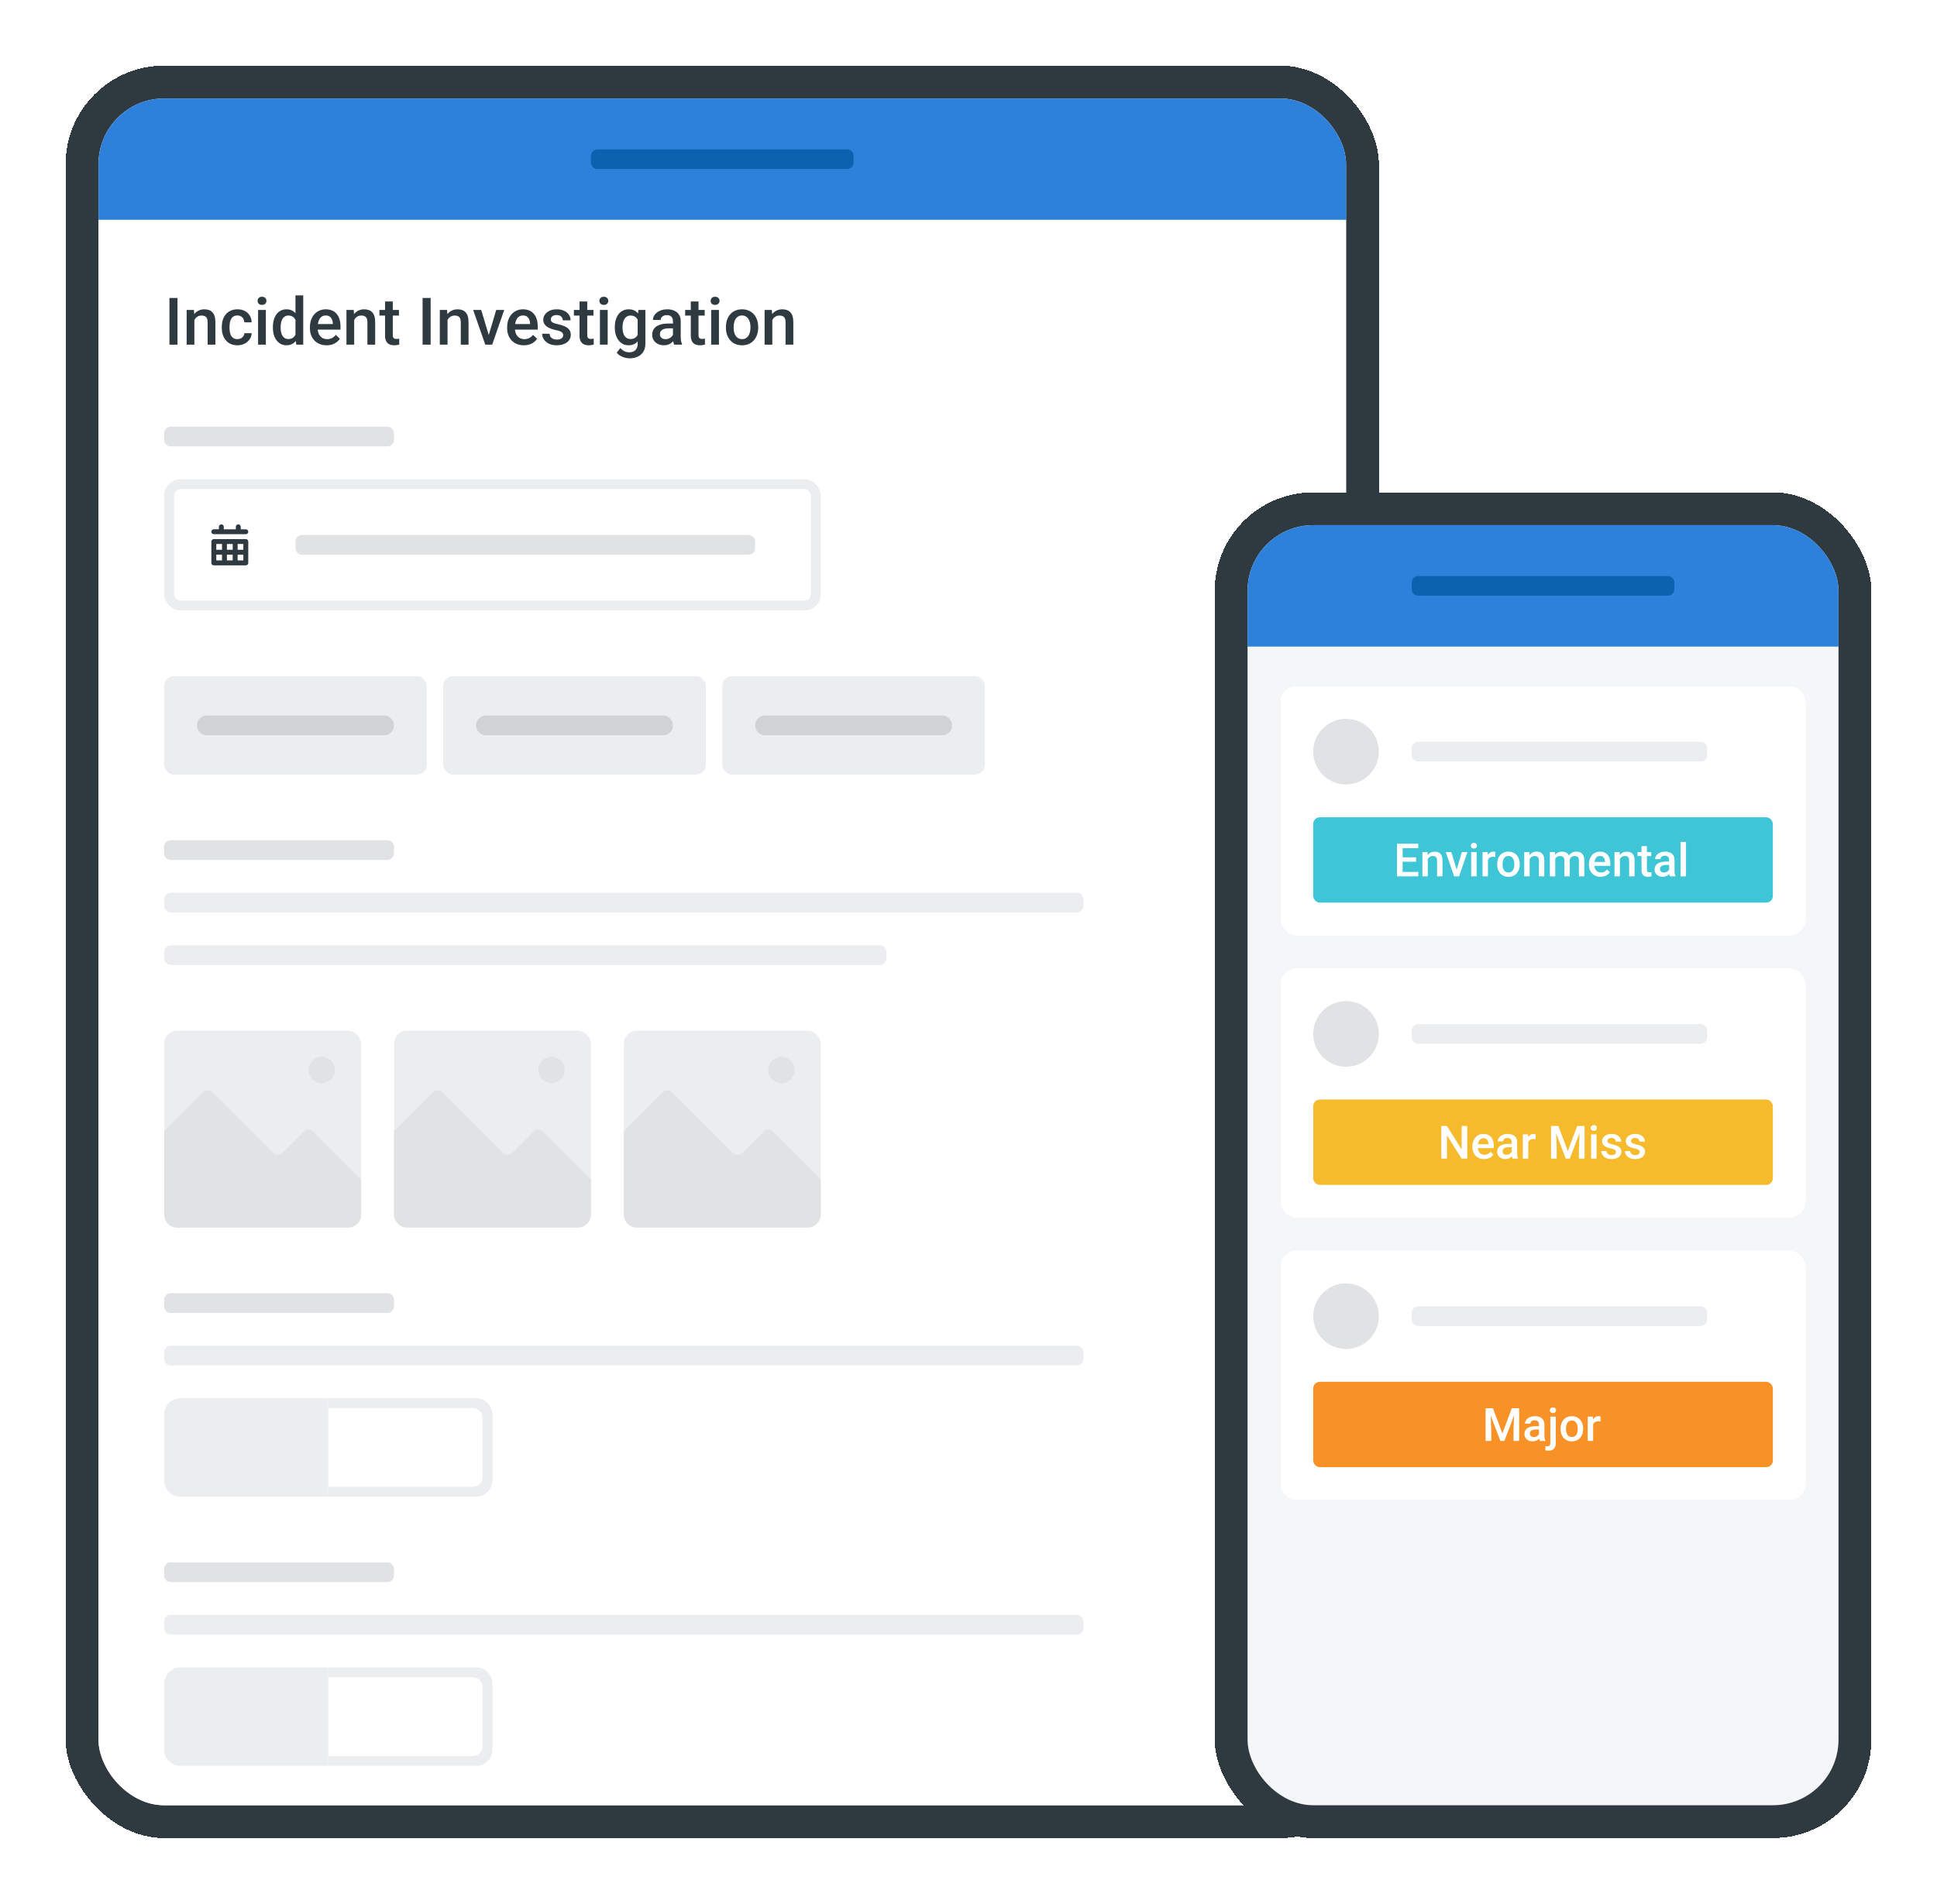 <svg width="590" height="580" viewBox="0 0 590 580" fill="none" xmlns="http://www.w3.org/2000/svg">
<g filter="url(#filter0_d_101_3978)">
<rect x="20" y="15" width="400" height="540" rx="30" fill="#2E3940" shape-rendering="crispEdges"/>
<g clip-path="url(#clip0_101_3978)">
<rect x="30" y="25" width="380" height="520" rx="20" fill="white"/>
<rect width="380" height="37" transform="translate(30 25)" fill="#2E81DA"/>
<path d="M180 42.5C180 41.395 180.895 40.5 182 40.5H258C259.105 40.5 260 41.395 260 42.5V44.5C260 45.605 259.105 46.5 258 46.5H182C180.895 46.5 180 45.605 180 44.5V42.5Z" fill="#0B62AF"/>
<rect width="380" height="4416.2" transform="translate(30 62)" fill="white"/>
<path d="M54.062 85.781V100H51.611V85.781H54.062ZM59.209 91.689V100H56.855V89.434H59.072L59.209 91.689ZM58.789 94.326L58.027 94.316C58.034 93.568 58.138 92.881 58.34 92.256C58.548 91.631 58.835 91.094 59.199 90.644C59.57 90.195 60.013 89.85 60.527 89.609C61.042 89.362 61.615 89.238 62.246 89.238C62.754 89.238 63.213 89.31 63.623 89.453C64.04 89.59 64.394 89.814 64.688 90.127C64.987 90.439 65.215 90.846 65.371 91.348C65.527 91.842 65.606 92.451 65.606 93.174V100H63.242V93.164C63.242 92.656 63.167 92.256 63.018 91.963C62.874 91.663 62.663 91.452 62.383 91.328C62.109 91.198 61.768 91.133 61.357 91.133C60.954 91.133 60.592 91.217 60.273 91.387C59.954 91.556 59.684 91.787 59.463 92.08C59.248 92.373 59.082 92.712 58.965 93.096C58.848 93.48 58.789 93.89 58.789 94.326ZM72.324 98.32C72.708 98.32 73.053 98.245 73.359 98.096C73.672 97.939 73.922 97.725 74.111 97.451C74.307 97.178 74.414 96.862 74.434 96.504H76.65C76.637 97.188 76.436 97.809 76.045 98.369C75.654 98.929 75.137 99.375 74.492 99.707C73.848 100.033 73.135 100.195 72.353 100.195C71.546 100.195 70.843 100.059 70.244 99.785C69.645 99.505 69.147 99.121 68.75 98.633C68.353 98.144 68.053 97.581 67.852 96.943C67.656 96.305 67.559 95.622 67.559 94.893V94.551C67.559 93.822 67.656 93.138 67.852 92.5C68.053 91.856 68.353 91.289 68.75 90.801C69.147 90.312 69.645 89.932 70.244 89.658C70.843 89.378 71.543 89.238 72.344 89.238C73.19 89.238 73.932 89.408 74.57 89.746C75.208 90.078 75.71 90.544 76.074 91.143C76.445 91.735 76.637 92.425 76.65 93.213H74.434C74.414 92.822 74.316 92.471 74.141 92.158C73.971 91.839 73.731 91.585 73.418 91.397C73.112 91.208 72.744 91.113 72.314 91.113C71.839 91.113 71.445 91.211 71.133 91.406C70.82 91.595 70.576 91.856 70.4 92.188C70.225 92.513 70.098 92.881 70.019 93.291C69.948 93.695 69.912 94.115 69.912 94.551V94.893C69.912 95.329 69.948 95.752 70.019 96.162C70.091 96.572 70.215 96.94 70.391 97.266C70.573 97.585 70.82 97.842 71.133 98.037C71.445 98.226 71.842 98.32 72.324 98.32ZM80.977 89.434V100H78.613V89.434H80.977ZM78.457 86.66C78.457 86.302 78.574 86.006 78.809 85.772C79.049 85.531 79.382 85.41 79.805 85.41C80.221 85.41 80.55 85.531 80.791 85.772C81.032 86.006 81.152 86.302 81.152 86.66C81.152 87.012 81.032 87.305 80.791 87.539C80.55 87.773 80.221 87.891 79.805 87.891C79.382 87.891 79.049 87.773 78.809 87.539C78.574 87.305 78.457 87.012 78.457 86.66ZM90 97.812V85H92.363V100H90.225L90 97.812ZM83.125 94.834V94.629C83.125 93.828 83.219 93.099 83.408 92.441C83.597 91.777 83.87 91.208 84.228 90.732C84.587 90.251 85.023 89.883 85.537 89.629C86.051 89.368 86.631 89.238 87.275 89.238C87.913 89.238 88.473 89.362 88.955 89.609C89.437 89.857 89.847 90.212 90.186 90.674C90.524 91.13 90.794 91.676 90.996 92.314C91.198 92.946 91.341 93.649 91.426 94.424V95.078C91.341 95.833 91.198 96.523 90.996 97.148C90.794 97.773 90.524 98.314 90.186 98.769C89.847 99.225 89.434 99.577 88.945 99.824C88.463 100.072 87.9 100.195 87.256 100.195C86.618 100.195 86.042 100.062 85.527 99.795C85.019 99.528 84.587 99.154 84.228 98.672C83.87 98.19 83.597 97.624 83.408 96.973C83.219 96.315 83.125 95.602 83.125 94.834ZM85.478 94.629V94.834C85.478 95.316 85.521 95.765 85.606 96.182C85.697 96.598 85.837 96.966 86.025 97.285C86.214 97.598 86.458 97.845 86.758 98.027C87.064 98.203 87.428 98.291 87.852 98.291C88.385 98.291 88.825 98.174 89.17 97.939C89.515 97.705 89.785 97.389 89.981 96.992C90.182 96.588 90.319 96.139 90.391 95.644V93.877C90.352 93.493 90.27 93.135 90.147 92.803C90.029 92.471 89.87 92.181 89.668 91.934C89.466 91.68 89.216 91.484 88.916 91.348C88.623 91.204 88.275 91.133 87.871 91.133C87.441 91.133 87.077 91.224 86.777 91.406C86.478 91.588 86.231 91.839 86.035 92.158C85.846 92.477 85.706 92.848 85.615 93.272C85.524 93.695 85.478 94.147 85.478 94.629ZM99.482 100.195C98.701 100.195 97.995 100.068 97.363 99.814C96.738 99.554 96.204 99.193 95.762 98.731C95.326 98.268 94.99 97.725 94.756 97.1C94.522 96.475 94.404 95.801 94.404 95.078V94.688C94.404 93.861 94.525 93.112 94.766 92.441C95.007 91.771 95.342 91.198 95.772 90.723C96.201 90.241 96.709 89.873 97.295 89.619C97.881 89.365 98.516 89.238 99.199 89.238C99.954 89.238 100.615 89.365 101.182 89.619C101.748 89.873 102.217 90.231 102.588 90.693C102.965 91.149 103.245 91.693 103.428 92.324C103.617 92.956 103.711 93.652 103.711 94.414V95.42H95.547V93.731H101.387V93.545C101.374 93.122 101.289 92.725 101.133 92.353C100.983 91.982 100.752 91.683 100.439 91.455C100.127 91.227 99.71 91.113 99.189 91.113C98.799 91.113 98.451 91.198 98.144 91.367C97.845 91.53 97.594 91.768 97.393 92.08C97.191 92.393 97.034 92.77 96.924 93.213C96.82 93.649 96.768 94.141 96.768 94.688V95.078C96.768 95.54 96.829 95.97 96.953 96.367C97.083 96.758 97.272 97.1 97.519 97.393C97.767 97.686 98.066 97.917 98.418 98.086C98.769 98.249 99.17 98.33 99.619 98.33C100.186 98.33 100.69 98.216 101.133 97.988C101.576 97.76 101.96 97.438 102.285 97.022L103.525 98.223C103.298 98.555 103.001 98.874 102.637 99.18C102.272 99.479 101.826 99.723 101.299 99.912C100.778 100.101 100.173 100.195 99.482 100.195ZM107.881 91.689V100H105.527V89.434H107.744L107.881 91.689ZM107.461 94.326L106.699 94.316C106.706 93.568 106.81 92.881 107.012 92.256C107.22 91.631 107.507 91.094 107.871 90.644C108.242 90.195 108.685 89.85 109.199 89.609C109.714 89.362 110.286 89.238 110.918 89.238C111.426 89.238 111.885 89.31 112.295 89.453C112.712 89.59 113.066 89.814 113.359 90.127C113.659 90.439 113.887 90.846 114.043 91.348C114.199 91.842 114.277 92.451 114.277 93.174V100H111.914V93.164C111.914 92.656 111.839 92.256 111.689 91.963C111.546 91.663 111.335 91.452 111.055 91.328C110.781 91.198 110.439 91.133 110.029 91.133C109.626 91.133 109.264 91.217 108.945 91.387C108.626 91.556 108.356 91.787 108.135 92.08C107.92 92.373 107.754 92.712 107.637 93.096C107.52 93.48 107.461 93.89 107.461 94.326ZM121.523 89.434V91.152H115.566V89.434H121.523ZM117.285 86.846H119.639V97.08C119.639 97.406 119.684 97.656 119.775 97.832C119.873 98.001 120.007 98.115 120.176 98.174C120.345 98.232 120.544 98.262 120.771 98.262C120.934 98.262 121.09 98.252 121.24 98.232C121.39 98.213 121.51 98.193 121.602 98.174L121.611 99.971C121.416 100.029 121.188 100.081 120.928 100.127C120.674 100.173 120.381 100.195 120.049 100.195C119.508 100.195 119.03 100.101 118.613 99.912C118.197 99.717 117.871 99.401 117.637 98.965C117.402 98.529 117.285 97.949 117.285 97.227V86.846ZM131.172 85.781V100H128.721V85.781H131.172ZM136.318 91.689V100H133.965V89.434H136.182L136.318 91.689ZM135.898 94.326L135.137 94.316C135.143 93.568 135.247 92.881 135.449 92.256C135.658 91.631 135.944 91.094 136.309 90.644C136.68 90.195 137.122 89.85 137.637 89.609C138.151 89.362 138.724 89.238 139.355 89.238C139.863 89.238 140.322 89.31 140.732 89.453C141.149 89.59 141.504 89.814 141.797 90.127C142.096 90.439 142.324 90.846 142.48 91.348C142.637 91.842 142.715 92.451 142.715 93.174V100H140.352V93.164C140.352 92.656 140.277 92.256 140.127 91.963C139.984 91.663 139.772 91.452 139.492 91.328C139.219 91.198 138.877 91.133 138.467 91.133C138.063 91.133 137.702 91.217 137.383 91.387C137.064 91.556 136.794 91.787 136.572 92.08C136.357 92.373 136.191 92.712 136.074 93.096C135.957 93.48 135.898 93.89 135.898 94.326ZM148.555 98.135L151.143 89.434H153.584L149.912 100H148.389L148.555 98.135ZM146.572 89.434L149.209 98.174L149.336 100H147.812L144.121 89.434H146.572ZM159.561 100.195C158.779 100.195 158.073 100.068 157.441 99.814C156.816 99.554 156.283 99.193 155.84 98.731C155.404 98.268 155.068 97.725 154.834 97.1C154.6 96.475 154.482 95.801 154.482 95.078V94.688C154.482 93.861 154.603 93.112 154.844 92.441C155.085 91.771 155.42 91.198 155.85 90.723C156.279 90.241 156.787 89.873 157.373 89.619C157.959 89.365 158.594 89.238 159.277 89.238C160.033 89.238 160.693 89.365 161.26 89.619C161.826 89.873 162.295 90.231 162.666 90.693C163.044 91.149 163.324 91.693 163.506 92.324C163.695 92.956 163.789 93.652 163.789 94.414V95.42H155.625V93.731H161.465V93.545C161.452 93.122 161.367 92.725 161.211 92.353C161.061 91.982 160.83 91.683 160.518 91.455C160.205 91.227 159.788 91.113 159.268 91.113C158.877 91.113 158.529 91.198 158.223 91.367C157.923 91.53 157.673 91.768 157.471 92.08C157.269 92.393 157.113 92.77 157.002 93.213C156.898 93.649 156.846 94.141 156.846 94.688V95.078C156.846 95.54 156.908 95.97 157.031 96.367C157.161 96.758 157.35 97.1 157.598 97.393C157.845 97.686 158.145 97.917 158.496 98.086C158.848 98.249 159.248 98.33 159.697 98.33C160.264 98.33 160.768 98.216 161.211 97.988C161.654 97.76 162.038 97.438 162.363 97.022L163.604 98.223C163.376 98.555 163.079 98.874 162.715 99.18C162.35 99.479 161.904 99.723 161.377 99.912C160.856 100.101 160.251 100.195 159.561 100.195ZM171.553 97.139C171.553 96.904 171.494 96.693 171.377 96.504C171.26 96.309 171.035 96.133 170.703 95.977C170.378 95.82 169.896 95.677 169.258 95.547C168.698 95.423 168.184 95.277 167.715 95.107C167.253 94.932 166.855 94.72 166.523 94.473C166.191 94.225 165.934 93.932 165.752 93.594C165.57 93.255 165.479 92.865 165.479 92.422C165.479 91.992 165.573 91.585 165.762 91.201C165.951 90.817 166.221 90.478 166.572 90.186C166.924 89.893 167.35 89.662 167.852 89.492C168.359 89.323 168.926 89.238 169.551 89.238C170.436 89.238 171.195 89.388 171.826 89.688C172.464 89.981 172.952 90.381 173.291 90.889C173.63 91.39 173.799 91.956 173.799 92.588H171.445C171.445 92.308 171.374 92.047 171.23 91.807C171.094 91.559 170.885 91.361 170.605 91.211C170.326 91.055 169.974 90.977 169.551 90.977C169.147 90.977 168.812 91.042 168.545 91.172C168.285 91.296 168.089 91.458 167.959 91.66C167.835 91.862 167.773 92.083 167.773 92.324C167.773 92.5 167.806 92.659 167.871 92.803C167.943 92.939 168.06 93.066 168.223 93.184C168.385 93.294 168.607 93.398 168.887 93.496C169.173 93.594 169.531 93.688 169.961 93.779C170.768 93.949 171.462 94.167 172.041 94.434C172.627 94.694 173.076 95.033 173.389 95.449C173.701 95.859 173.857 96.38 173.857 97.012C173.857 97.481 173.757 97.91 173.555 98.301C173.359 98.685 173.073 99.02 172.695 99.307C172.318 99.587 171.865 99.805 171.338 99.961C170.817 100.117 170.231 100.195 169.58 100.195C168.623 100.195 167.812 100.026 167.148 99.688C166.484 99.342 165.98 98.903 165.635 98.369C165.296 97.829 165.127 97.269 165.127 96.689H167.402C167.428 97.126 167.549 97.474 167.764 97.734C167.985 97.988 168.258 98.174 168.584 98.291C168.916 98.402 169.258 98.457 169.609 98.457C170.033 98.457 170.387 98.402 170.674 98.291C170.96 98.174 171.178 98.018 171.328 97.822C171.478 97.62 171.553 97.393 171.553 97.139ZM180.762 89.434V91.152H174.805V89.434H180.762ZM176.523 86.846H178.877V97.08C178.877 97.406 178.923 97.656 179.014 97.832C179.111 98.001 179.245 98.115 179.414 98.174C179.583 98.232 179.782 98.262 180.01 98.262C180.173 98.262 180.329 98.252 180.479 98.232C180.628 98.213 180.749 98.193 180.84 98.174L180.85 99.971C180.654 100.029 180.426 100.081 180.166 100.127C179.912 100.173 179.619 100.195 179.287 100.195C178.747 100.195 178.268 100.101 177.852 99.912C177.435 99.717 177.109 99.401 176.875 98.965C176.641 98.529 176.523 97.949 176.523 97.227V86.846ZM185.098 89.434V100H182.734V89.434H185.098ZM182.578 86.66C182.578 86.302 182.695 86.006 182.93 85.772C183.171 85.531 183.503 85.41 183.926 85.41C184.342 85.41 184.671 85.531 184.912 85.772C185.153 86.006 185.273 86.302 185.273 86.66C185.273 87.012 185.153 87.305 184.912 87.539C184.671 87.773 184.342 87.891 183.926 87.891C183.503 87.891 183.171 87.773 182.93 87.539C182.695 87.305 182.578 87.012 182.578 86.66ZM194.443 89.434H196.582V99.707C196.582 100.658 196.38 101.465 195.977 102.129C195.573 102.793 195.01 103.298 194.287 103.643C193.564 103.994 192.728 104.17 191.777 104.17C191.374 104.17 190.924 104.111 190.43 103.994C189.941 103.877 189.466 103.688 189.004 103.428C188.548 103.174 188.167 102.839 187.861 102.422L188.965 101.035C189.342 101.484 189.759 101.813 190.215 102.021C190.671 102.23 191.149 102.334 191.65 102.334C192.191 102.334 192.65 102.233 193.027 102.031C193.411 101.836 193.708 101.546 193.916 101.162C194.124 100.778 194.229 100.309 194.229 99.756V91.826L194.443 89.434ZM187.266 94.834V94.629C187.266 93.828 187.363 93.099 187.559 92.441C187.754 91.777 188.034 91.208 188.398 90.732C188.763 90.251 189.206 89.883 189.727 89.629C190.247 89.368 190.837 89.238 191.494 89.238C192.178 89.238 192.76 89.362 193.242 89.609C193.73 89.857 194.137 90.212 194.463 90.674C194.788 91.13 195.042 91.676 195.225 92.314C195.413 92.946 195.553 93.649 195.645 94.424V95.078C195.56 95.833 195.417 96.523 195.215 97.148C195.013 97.773 194.746 98.314 194.414 98.769C194.082 99.225 193.672 99.577 193.184 99.824C192.702 100.072 192.132 100.195 191.475 100.195C190.83 100.195 190.247 100.062 189.727 99.795C189.212 99.528 188.77 99.154 188.398 98.672C188.034 98.19 187.754 97.624 187.559 96.973C187.363 96.315 187.266 95.602 187.266 94.834ZM189.619 94.629V94.834C189.619 95.316 189.665 95.765 189.756 96.182C189.854 96.598 190 96.966 190.195 97.285C190.397 97.598 190.651 97.845 190.957 98.027C191.27 98.203 191.637 98.291 192.061 98.291C192.614 98.291 193.066 98.174 193.418 97.939C193.776 97.705 194.049 97.389 194.238 96.992C194.434 96.588 194.57 96.139 194.648 95.644V93.877C194.609 93.493 194.528 93.135 194.404 92.803C194.287 92.471 194.128 92.181 193.926 91.934C193.724 91.68 193.47 91.484 193.164 91.348C192.858 91.204 192.497 91.133 192.08 91.133C191.657 91.133 191.289 91.224 190.977 91.406C190.664 91.588 190.407 91.839 190.205 92.158C190.01 92.477 189.863 92.848 189.766 93.272C189.668 93.695 189.619 94.147 189.619 94.629ZM204.98 97.881V92.842C204.98 92.464 204.912 92.139 204.775 91.865C204.639 91.592 204.43 91.38 204.15 91.231C203.877 91.081 203.532 91.006 203.115 91.006C202.731 91.006 202.399 91.071 202.119 91.201C201.839 91.331 201.621 91.507 201.465 91.728C201.309 91.95 201.23 92.201 201.23 92.481H198.887C198.887 92.064 198.988 91.66 199.189 91.269C199.391 90.879 199.684 90.531 200.068 90.225C200.452 89.919 200.911 89.678 201.445 89.502C201.979 89.326 202.578 89.238 203.242 89.238C204.036 89.238 204.74 89.372 205.352 89.639C205.97 89.906 206.455 90.309 206.807 90.85C207.165 91.383 207.344 92.054 207.344 92.861V97.559C207.344 98.04 207.376 98.473 207.441 98.857C207.513 99.235 207.614 99.564 207.744 99.844V100H205.332C205.221 99.746 205.133 99.424 205.068 99.033C205.01 98.636 204.98 98.252 204.98 97.881ZM205.322 93.574L205.342 95.029H203.652C203.216 95.029 202.832 95.072 202.5 95.156C202.168 95.234 201.891 95.352 201.67 95.508C201.449 95.664 201.283 95.853 201.172 96.074C201.061 96.296 201.006 96.546 201.006 96.826C201.006 97.106 201.071 97.363 201.201 97.598C201.331 97.826 201.52 98.005 201.768 98.135C202.021 98.265 202.327 98.33 202.686 98.33C203.167 98.33 203.587 98.232 203.945 98.037C204.31 97.835 204.596 97.591 204.805 97.305C205.013 97.012 205.124 96.735 205.137 96.475L205.898 97.519C205.82 97.787 205.687 98.073 205.498 98.379C205.309 98.685 205.062 98.978 204.756 99.258C204.456 99.531 204.095 99.756 203.672 99.932C203.255 100.107 202.773 100.195 202.227 100.195C201.536 100.195 200.921 100.059 200.381 99.785C199.84 99.505 199.417 99.131 199.111 98.662C198.805 98.187 198.652 97.65 198.652 97.051C198.652 96.491 198.757 95.996 198.965 95.566C199.18 95.13 199.492 94.766 199.902 94.473C200.319 94.18 200.827 93.958 201.426 93.809C202.025 93.652 202.708 93.574 203.477 93.574H205.322ZM214.648 89.434V91.152H208.691V89.434H214.648ZM210.41 86.846H212.764V97.08C212.764 97.406 212.809 97.656 212.9 97.832C212.998 98.001 213.132 98.115 213.301 98.174C213.47 98.232 213.669 98.262 213.896 98.262C214.059 98.262 214.215 98.252 214.365 98.232C214.515 98.213 214.635 98.193 214.727 98.174L214.736 99.971C214.541 100.029 214.313 100.081 214.053 100.127C213.799 100.173 213.506 100.195 213.174 100.195C212.633 100.195 212.155 100.101 211.738 99.912C211.322 99.717 210.996 99.401 210.762 98.965C210.527 98.529 210.41 97.949 210.41 97.227V86.846ZM218.984 89.434V100H216.621V89.434H218.984ZM216.465 86.66C216.465 86.302 216.582 86.006 216.816 85.772C217.057 85.531 217.389 85.41 217.812 85.41C218.229 85.41 218.558 85.531 218.799 85.772C219.04 86.006 219.16 86.302 219.16 86.66C219.16 87.012 219.04 87.305 218.799 87.539C218.558 87.773 218.229 87.891 217.812 87.891C217.389 87.891 217.057 87.773 216.816 87.539C216.582 87.305 216.465 87.012 216.465 86.66ZM221.113 94.834V94.609C221.113 93.848 221.224 93.141 221.445 92.49C221.667 91.833 221.986 91.263 222.402 90.781C222.826 90.293 223.34 89.915 223.945 89.648C224.557 89.375 225.247 89.238 226.016 89.238C226.79 89.238 227.48 89.375 228.086 89.648C228.698 89.915 229.215 90.293 229.639 90.781C230.062 91.263 230.384 91.833 230.605 92.49C230.827 93.141 230.938 93.848 230.938 94.609V94.834C230.938 95.596 230.827 96.302 230.605 96.953C230.384 97.604 230.062 98.174 229.639 98.662C229.215 99.144 228.701 99.522 228.096 99.795C227.49 100.062 226.803 100.195 226.035 100.195C225.26 100.195 224.567 100.062 223.955 99.795C223.35 99.522 222.835 99.144 222.412 98.662C221.989 98.174 221.667 97.604 221.445 96.953C221.224 96.302 221.113 95.596 221.113 94.834ZM223.467 94.609V94.834C223.467 95.309 223.516 95.758 223.613 96.182C223.711 96.605 223.864 96.976 224.072 97.295C224.281 97.614 224.548 97.865 224.873 98.047C225.199 98.229 225.586 98.32 226.035 98.32C226.471 98.32 226.849 98.229 227.168 98.047C227.493 97.865 227.76 97.614 227.969 97.295C228.177 96.976 228.33 96.605 228.428 96.182C228.532 95.758 228.584 95.309 228.584 94.834V94.609C228.584 94.141 228.532 93.698 228.428 93.281C228.33 92.858 228.174 92.484 227.959 92.158C227.751 91.833 227.484 91.579 227.158 91.397C226.839 91.208 226.458 91.113 226.016 91.113C225.573 91.113 225.189 91.208 224.863 91.397C224.544 91.579 224.281 91.833 224.072 92.158C223.864 92.484 223.711 92.858 223.613 93.281C223.516 93.698 223.467 94.141 223.467 94.609ZM235.244 91.689V100H232.891V89.434H235.107L235.244 91.689ZM234.824 94.326L234.062 94.316C234.069 93.568 234.173 92.881 234.375 92.256C234.583 91.631 234.87 91.094 235.234 90.644C235.605 90.195 236.048 89.85 236.562 89.609C237.077 89.362 237.65 89.238 238.281 89.238C238.789 89.238 239.248 89.31 239.658 89.453C240.075 89.59 240.43 89.814 240.723 90.127C241.022 90.439 241.25 90.846 241.406 91.348C241.562 91.842 241.641 92.451 241.641 93.174V100H239.277V93.164C239.277 92.656 239.202 92.256 239.053 91.963C238.91 91.663 238.698 91.452 238.418 91.328C238.145 91.198 237.803 91.133 237.393 91.133C236.989 91.133 236.628 91.217 236.309 91.387C235.99 91.556 235.719 91.787 235.498 92.08C235.283 92.373 235.117 92.712 235 93.096C234.883 93.48 234.824 93.89 234.824 94.326Z" fill="#2E3940"/>
<path d="M50 127C50 125.895 50.895 125 52 125H118C119.105 125 120 125.895 120 127V129C120 130.105 119.105 131 118 131H52C50.895 131 50 130.105 50 129V127Z" fill="#E0E2E4"/>
<rect x="51.5" y="142.5" width="197" height="37" rx="3.5" fill="white"/>
<path d="M74.88 159.24H65.12C65.022 159.241 64.924 159.262 64.834 159.301C64.743 159.34 64.661 159.396 64.593 159.467C64.524 159.537 64.47 159.621 64.433 159.712C64.397 159.804 64.379 159.901 64.38 160V166.5C64.379 166.598 64.397 166.695 64.433 166.786C64.47 166.877 64.524 166.96 64.593 167.03C64.662 167.1 64.744 167.155 64.834 167.193C64.925 167.231 65.022 167.25 65.12 167.25H74.88C74.978 167.25 75.075 167.231 75.165 167.193C75.256 167.155 75.338 167.1 75.407 167.03C75.476 166.96 75.53 166.877 75.567 166.786C75.603 166.695 75.621 166.598 75.62 166.5V160C75.621 159.901 75.603 159.804 75.567 159.712C75.53 159.621 75.476 159.537 75.407 159.467C75.339 159.396 75.257 159.34 75.166 159.301C75.076 159.262 74.978 159.241 74.88 159.24ZM74.12 162.49H72.38V160.74H74.12V162.49ZM70.88 162.49H69.12V160.74H70.88V162.49ZM65.88 160.74H67.62V162.49H65.88V160.74ZM65.88 163.99H67.62V165.74H65.88V163.99ZM69.12 163.99H70.88V165.74H69.12V163.99ZM74.12 165.74H72.38V164H74.12V165.74Z" fill="#2E3940"/>
<path d="M75.62 157C75.621 157.098 75.603 157.195 75.567 157.286C75.53 157.377 75.476 157.46 75.407 157.53C75.338 157.6 75.256 157.655 75.166 157.693C75.075 157.731 74.978 157.75 74.88 157.75H65.12C64.921 157.75 64.73 157.671 64.59 157.53C64.449 157.39 64.37 157.199 64.37 157C64.37 156.801 64.449 156.61 64.59 156.47C64.73 156.329 64.921 156.25 65.12 156.25H66.67V155.51C66.67 155.311 66.749 155.12 66.89 154.98C67.03 154.839 67.221 154.76 67.42 154.76C67.619 154.76 67.81 154.839 67.95 154.98C68.091 155.12 68.17 155.311 68.17 155.51V156.26H71.83V155.51C71.83 155.311 71.909 155.12 72.05 154.98C72.19 154.839 72.381 154.76 72.58 154.76C72.779 154.76 72.97 154.839 73.11 154.98C73.251 155.12 73.33 155.311 73.33 155.51V156.26H74.88C75.076 156.26 75.265 156.338 75.403 156.477C75.542 156.616 75.62 156.804 75.62 157Z" fill="#2E3940"/>
<path d="M90 160C90 158.895 90.895 158 92 158H228C229.105 158 230 158.895 230 160V162C230 163.105 229.105 164 228 164H92C90.895 164 90 163.105 90 162V160Z" fill="#E0E2E4"/>
<rect x="51.5" y="142.5" width="197" height="37" rx="3.5" stroke="#EBEDEF" stroke-width="3"/>
<rect x="50" y="201" width="80" height="30" rx="3" fill="#EBEDEF"/>
<path d="M60 216C60 214.343 61.343 213 63 213H117C118.657 213 120 214.343 120 216C120 217.657 118.657 219 117 219H63C61.343 219 60 217.657 60 216Z" fill="#D0D2D4"/>
<rect x="135" y="201" width="80" height="30" rx="3" fill="#EBEDEF"/>
<path d="M145 216C145 214.343 146.343 213 148 213H202C203.657 213 205 214.343 205 216C205 217.657 203.657 219 202 219H148C146.343 219 145 217.657 145 216Z" fill="#D0D2D4"/>
<rect x="220" y="201" width="80" height="30" rx="3" fill="#EBEDEF"/>
<path d="M230 216C230 214.343 231.343 213 233 213H287C288.657 213 290 214.343 290 216C290 217.657 288.657 219 287 219H233C231.343 219 230 217.657 230 216Z" fill="#D0D2D4"/>
<path d="M50 253C50 251.895 50.895 251 52 251H118C119.105 251 120 251.895 120 253V255C120 256.105 119.105 257 118 257H52C50.895 257 50 256.105 50 255V253Z" fill="#E0E2E4"/>
<path d="M50 269C50 267.895 50.895 267 52 267H328C329.105 267 330 267.895 330 269V271C330 272.105 329.105 273 328 273H52C50.895 273 50 272.105 50 271V269Z" fill="#EBEDEF"/>
<path d="M50 285C50 283.895 50.895 283 52 283H268C269.105 283 270 283.895 270 285V287C270 288.105 269.105 289 268 289H52C50.895 289 50 288.105 50 287V285Z" fill="#EBEDEF"/>
<rect x="50" y="309" width="60" height="60" rx="4" fill="#EBEDEF"/>
<circle cx="98" cy="321" r="4" fill="#E0E2E4"/>
<path d="M61.919 327.748L50 339.667V365C50 367.209 51.791 369 54 369H106C108.209 369 110 367.209 110 365V354.333L95.414 339.748C94.633 338.967 93.367 338.967 92.586 339.748L86.081 346.252C85.3 347.034 84.034 347.034 83.252 346.252L64.748 327.748C63.967 326.967 62.7 326.967 61.919 327.748Z" fill="#E0E2E4"/>
<rect x="120" y="309" width="60" height="60" rx="4" fill="#EBEDEF"/>
<circle cx="168" cy="321" r="4" fill="#E0E2E4"/>
<path d="M131.919 327.748L120 339.667V365C120 367.209 121.791 369 124 369H176C178.209 369 180 367.209 180 365V354.333L165.414 339.748C164.633 338.967 163.367 338.967 162.586 339.748L156.081 346.252C155.3 347.034 154.034 347.034 153.252 346.252L134.748 327.748C133.966 326.967 132.7 326.967 131.919 327.748Z" fill="#E0E2E4"/>
<rect x="190" y="309" width="60" height="60" rx="4" fill="#EBEDEF"/>
<circle cx="238" cy="321" r="4" fill="#E0E2E4"/>
<path d="M201.919 327.748L190 339.667V365C190 367.209 191.791 369 194 369H246C248.209 369 250 367.209 250 365V354.333L235.414 339.748C234.633 338.967 233.367 338.967 232.586 339.748L226.081 346.252C225.3 347.034 224.034 347.034 223.252 346.252L204.748 327.748C203.966 326.967 202.7 326.967 201.919 327.748Z" fill="#E0E2E4"/>
<path d="M50 391C50 389.895 50.895 389 52 389H118C119.105 389 120 389.895 120 391V393C120 394.105 119.105 395 118 395H52C50.895 395 50 394.105 50 393V391Z" fill="#E0E2E4"/>
<path d="M50 407C50 405.895 50.895 405 52 405H328C329.105 405 330 405.895 330 407V409C330 410.105 329.105 411 328 411H52C50.895 411 50 410.105 50 409V407Z" fill="#EBEDEF"/>
<path d="M150 426C150 423.239 147.761 421 145 421H100V451H145C147.761 451 150 448.761 150 446V426Z" fill="#EBEDEF"/>
<path d="M147 427C147 425.343 145.657 424 144 424H100V448H144C145.657 448 147 446.657 147 445V427Z" fill="white"/>
<path d="M100 421H55C52.239 421 50 423.239 50 426V446C50 448.761 52.239 451 55 451H100V421Z" fill="#EBEDEF"/>
<path d="M50 473C50 471.895 50.895 471 52 471H118C119.105 471 120 471.895 120 473V475C120 476.105 119.105 477 118 477H52C50.895 477 50 476.105 50 475V473Z" fill="#E0E2E4"/>
<path d="M50 489C50 487.895 50.895 487 52 487H328C329.105 487 330 487.895 330 489V491C330 492.105 329.105 493 328 493H52C50.895 493 50 492.105 50 491V489Z" fill="#EBEDEF"/>
<path d="M150 508C150 505.239 147.761 503 145 503H100V533H145C147.761 533 150 530.761 150 528V508Z" fill="#EBEDEF"/>
<path d="M147 509C147 507.343 145.657 506 144 506H100V530H144C145.657 530 147 528.657 147 527V509Z" fill="white"/>
<path d="M100 503H55C52.239 503 50 505.239 50 508V528C50 530.761 52.239 533 55 533H100V503Z" fill="#EBEDEF"/>
</g>
</g>
<g filter="url(#filter1_d_101_3978)">
<rect x="370" y="145" width="200" height="410" rx="30" fill="#2E3940" shape-rendering="crispEdges"/>
<g clip-path="url(#clip1_101_3978)">
<rect x="380" y="155" width="180" height="390" rx="20" fill="#F5F6F7"/>
<rect width="180" height="37" transform="translate(380 155)" fill="#2E81DA"/>
<path d="M430 172.5C430 171.395 430.895 170.5 432 170.5H508C509.105 170.5 510 171.395 510 172.5V174.5C510 175.605 509.105 176.5 508 176.5H432C430.895 176.5 430 175.605 430 174.5V172.5Z" fill="#0B62AF"/>
<g filter="url(#filter2_d_101_3978)">
<rect x="390" y="202" width="160" height="76" rx="5" fill="white" shape-rendering="crispEdges"/>
<circle cx="410" cy="222" r="10" fill="#E0E2E4"/>
<path d="M430 221C430 219.895 430.895 219 432 219H518C519.105 219 520 219.895 520 221V223C520 224.105 519.105 225 518 225H432C430.895 225 430 224.105 430 223V221Z" fill="#EBEDEF"/>
<rect x="400" y="242" width="140" height="26" rx="2" fill="#3EC5D6"/>
<path d="M432.026 258.64V260H426.742V258.64H432.026ZM427.228 250.047V260H425.512V250.047H427.228ZM431.336 254.203V255.543H426.742V254.203H431.336ZM431.992 250.047V251.414H426.742V250.047H431.992ZM434.897 254.183V260H433.25V252.604H434.802L434.897 254.183ZM434.604 256.028L434.07 256.021C434.075 255.497 434.148 255.017 434.289 254.579C434.435 254.142 434.635 253.766 434.891 253.451C435.15 253.137 435.46 252.895 435.82 252.727C436.18 252.553 436.581 252.467 437.023 252.467C437.379 252.467 437.7 252.517 437.987 252.617C438.279 252.713 438.527 252.87 438.732 253.089C438.942 253.308 439.102 253.592 439.211 253.943C439.32 254.29 439.375 254.716 439.375 255.222V260H437.721V255.215C437.721 254.859 437.668 254.579 437.563 254.374C437.463 254.164 437.315 254.016 437.119 253.93C436.928 253.839 436.688 253.793 436.401 253.793C436.119 253.793 435.866 253.852 435.643 253.971C435.419 254.089 435.23 254.251 435.075 254.456C434.925 254.661 434.809 254.898 434.727 255.167C434.645 255.436 434.604 255.723 434.604 256.028ZM443.463 258.694L445.274 252.604H446.983L444.413 260H443.347L443.463 258.694ZM442.075 252.604L443.921 258.722L444.01 260H442.943L440.359 252.604H442.075ZM449.766 252.604V260H448.111V252.604H449.766ZM448.002 250.662C448.002 250.411 448.084 250.204 448.248 250.04C448.417 249.871 448.649 249.787 448.945 249.787C449.237 249.787 449.467 249.871 449.636 250.04C449.804 250.204 449.889 250.411 449.889 250.662C449.889 250.908 449.804 251.113 449.636 251.277C449.467 251.441 449.237 251.523 448.945 251.523C448.649 251.523 448.417 251.441 448.248 251.277C448.084 251.113 448.002 250.908 448.002 250.662ZM453.225 254.012V260H451.577V252.604H453.149L453.225 254.012ZM455.487 252.556L455.474 254.087C455.373 254.069 455.264 254.055 455.146 254.046C455.032 254.037 454.918 254.032 454.804 254.032C454.521 254.032 454.273 254.073 454.059 254.155C453.844 254.233 453.664 254.347 453.519 254.497C453.377 254.643 453.268 254.821 453.19 255.03C453.113 255.24 453.067 255.475 453.054 255.734L452.678 255.762C452.678 255.297 452.723 254.866 452.814 254.47C452.906 254.073 453.042 253.725 453.225 253.424C453.411 253.123 453.644 252.888 453.922 252.72C454.204 252.551 454.53 252.467 454.899 252.467C455 252.467 455.107 252.476 455.221 252.494C455.339 252.512 455.428 252.533 455.487 252.556ZM456.027 256.384V256.227C456.027 255.693 456.105 255.199 456.26 254.743C456.415 254.283 456.638 253.884 456.93 253.547C457.226 253.205 457.586 252.941 458.01 252.754C458.438 252.562 458.921 252.467 459.459 252.467C460.001 252.467 460.484 252.562 460.908 252.754C461.337 252.941 461.699 253.205 461.995 253.547C462.291 253.884 462.517 254.283 462.672 254.743C462.827 255.199 462.904 255.693 462.904 256.227V256.384C462.904 256.917 462.827 257.411 462.672 257.867C462.517 258.323 462.291 258.722 461.995 259.063C461.699 259.401 461.339 259.665 460.915 259.856C460.491 260.043 460.01 260.137 459.473 260.137C458.93 260.137 458.445 260.043 458.017 259.856C457.593 259.665 457.233 259.401 456.937 259.063C456.64 258.722 456.415 258.323 456.26 257.867C456.105 257.411 456.027 256.917 456.027 256.384ZM457.675 256.227V256.384C457.675 256.716 457.709 257.031 457.777 257.327C457.846 257.623 457.953 257.883 458.099 258.106C458.244 258.33 458.431 258.505 458.659 258.633C458.887 258.76 459.158 258.824 459.473 258.824C459.778 258.824 460.042 258.76 460.266 258.633C460.493 258.505 460.68 258.33 460.826 258.106C460.972 257.883 461.079 257.623 461.147 257.327C461.22 257.031 461.257 256.716 461.257 256.384V256.227C461.257 255.898 461.22 255.589 461.147 255.297C461.079 255.001 460.97 254.739 460.819 254.511C460.674 254.283 460.487 254.105 460.259 253.978C460.035 253.845 459.769 253.779 459.459 253.779C459.149 253.779 458.88 253.845 458.652 253.978C458.429 254.105 458.244 254.283 458.099 254.511C457.953 254.739 457.846 255.001 457.777 255.297C457.709 255.589 457.675 255.898 457.675 256.227ZM465.919 254.183V260H464.271V252.604H465.823L465.919 254.183ZM465.625 256.028L465.092 256.021C465.096 255.497 465.169 255.017 465.311 254.579C465.456 254.142 465.657 253.766 465.912 253.451C466.172 253.137 466.482 252.895 466.842 252.727C467.202 252.553 467.603 252.467 468.045 252.467C468.4 252.467 468.722 252.517 469.009 252.617C469.3 252.713 469.549 252.87 469.754 253.089C469.964 253.308 470.123 253.592 470.232 253.943C470.342 254.29 470.396 254.716 470.396 255.222V260H468.742V255.215C468.742 254.859 468.69 254.579 468.585 254.374C468.485 254.164 468.337 254.016 468.141 253.93C467.949 253.839 467.71 253.793 467.423 253.793C467.14 253.793 466.887 253.852 466.664 253.971C466.441 254.089 466.252 254.251 466.097 254.456C465.946 254.661 465.83 254.898 465.748 255.167C465.666 255.436 465.625 255.723 465.625 256.028ZM473.726 254.107V260H472.078V252.604H473.63L473.726 254.107ZM473.459 256.028L472.898 256.021C472.898 255.511 472.962 255.039 473.09 254.606C473.217 254.174 473.404 253.798 473.65 253.479C473.896 253.155 474.202 252.907 474.566 252.733C474.936 252.556 475.362 252.467 475.845 252.467C476.182 252.467 476.49 252.517 476.768 252.617C477.05 252.713 477.294 252.866 477.499 253.075C477.709 253.285 477.868 253.554 477.978 253.882C478.091 254.21 478.148 254.606 478.148 255.071V260H476.501V255.215C476.501 254.855 476.446 254.572 476.337 254.367C476.232 254.162 476.079 254.016 475.879 253.93C475.683 253.839 475.448 253.793 475.175 253.793C474.865 253.793 474.601 253.852 474.382 253.971C474.168 254.089 473.992 254.251 473.855 254.456C473.719 254.661 473.618 254.898 473.555 255.167C473.491 255.436 473.459 255.723 473.459 256.028ZM478.046 255.591L477.273 255.762C477.273 255.315 477.335 254.894 477.458 254.497C477.586 254.096 477.77 253.745 478.012 253.444C478.258 253.139 478.561 252.9 478.921 252.727C479.281 252.553 479.693 252.467 480.158 252.467C480.536 252.467 480.874 252.519 481.17 252.624C481.471 252.724 481.726 252.884 481.936 253.103C482.145 253.321 482.305 253.606 482.414 253.957C482.523 254.303 482.578 254.723 482.578 255.215V260H480.924V255.208C480.924 254.834 480.869 254.545 480.76 254.34C480.655 254.135 480.505 253.993 480.309 253.916C480.113 253.834 479.878 253.793 479.604 253.793C479.349 253.793 479.124 253.841 478.928 253.937C478.736 254.028 478.575 254.158 478.442 254.326C478.31 254.49 478.21 254.679 478.142 254.894C478.078 255.108 478.046 255.34 478.046 255.591ZM487.534 260.137C486.987 260.137 486.493 260.048 486.051 259.87C485.613 259.688 485.24 259.435 484.93 259.111C484.624 258.788 484.39 258.407 484.226 257.97C484.062 257.532 483.979 257.061 483.979 256.555V256.281C483.979 255.702 484.064 255.178 484.232 254.709C484.401 254.24 484.636 253.839 484.937 253.506C485.237 253.169 485.593 252.911 486.003 252.733C486.413 252.556 486.857 252.467 487.336 252.467C487.865 252.467 488.327 252.556 488.724 252.733C489.12 252.911 489.448 253.162 489.708 253.485C489.972 253.804 490.168 254.185 490.296 254.627C490.428 255.069 490.494 255.557 490.494 256.09V256.794H484.779V255.611H488.867V255.481C488.858 255.185 488.799 254.907 488.689 254.647C488.585 254.388 488.423 254.178 488.204 254.019C487.985 253.859 487.694 253.779 487.329 253.779C487.056 253.779 486.812 253.839 486.598 253.957C486.388 254.071 486.213 254.237 486.071 254.456C485.93 254.675 485.821 254.939 485.743 255.249C485.67 255.554 485.634 255.898 485.634 256.281V256.555C485.634 256.878 485.677 257.179 485.764 257.457C485.855 257.73 485.987 257.97 486.16 258.175C486.333 258.38 486.543 258.542 486.789 258.66C487.035 258.774 487.315 258.831 487.63 258.831C488.026 258.831 488.38 258.751 488.689 258.592C488.999 258.432 489.268 258.207 489.496 257.915L490.364 258.756C490.205 258.988 489.997 259.212 489.742 259.426C489.487 259.635 489.175 259.806 488.806 259.938C488.441 260.071 488.017 260.137 487.534 260.137ZM493.413 254.183V260H491.766V252.604H493.317L493.413 254.183ZM493.119 256.028L492.586 256.021C492.59 255.497 492.663 255.017 492.805 254.579C492.951 254.142 493.151 253.766 493.406 253.451C493.666 253.137 493.976 252.895 494.336 252.727C494.696 252.553 495.097 252.467 495.539 252.467C495.895 252.467 496.216 252.517 496.503 252.617C496.795 252.713 497.043 252.87 497.248 253.089C497.458 253.308 497.617 253.592 497.727 253.943C497.836 254.29 497.891 254.716 497.891 255.222V260H496.236V255.215C496.236 254.859 496.184 254.579 496.079 254.374C495.979 254.164 495.831 254.016 495.635 253.93C495.443 253.839 495.204 253.793 494.917 253.793C494.634 253.793 494.382 253.852 494.158 253.971C493.935 254.089 493.746 254.251 493.591 254.456C493.44 254.661 493.324 254.898 493.242 255.167C493.16 255.436 493.119 255.723 493.119 256.028ZM502.963 252.604V253.807H498.793V252.604H502.963ZM499.996 250.792H501.644V257.956C501.644 258.184 501.675 258.359 501.739 258.482C501.808 258.601 501.901 258.681 502.02 258.722C502.138 258.763 502.277 258.783 502.437 258.783C502.55 258.783 502.66 258.776 502.765 258.763C502.869 258.749 502.954 258.735 503.018 258.722L503.024 259.979C502.888 260.021 502.728 260.057 502.546 260.089C502.368 260.121 502.163 260.137 501.931 260.137C501.552 260.137 501.217 260.071 500.926 259.938C500.634 259.802 500.406 259.581 500.242 259.275C500.078 258.97 499.996 258.564 499.996 258.059V250.792ZM508.404 258.517V254.989C508.404 254.725 508.356 254.497 508.261 254.306C508.165 254.114 508.019 253.966 507.823 253.861C507.632 253.757 507.39 253.704 507.099 253.704C506.83 253.704 506.597 253.75 506.401 253.841C506.205 253.932 506.053 254.055 505.943 254.21C505.834 254.365 505.779 254.54 505.779 254.736H504.139C504.139 254.445 504.209 254.162 504.351 253.889C504.492 253.615 504.697 253.371 504.966 253.157C505.235 252.943 505.556 252.774 505.93 252.651C506.303 252.528 506.723 252.467 507.188 252.467C507.743 252.467 508.236 252.56 508.664 252.747C509.097 252.934 509.437 253.216 509.683 253.595C509.933 253.968 510.059 254.438 510.059 255.003V258.291C510.059 258.628 510.081 258.931 510.127 259.2C510.177 259.465 510.248 259.695 510.339 259.891V260H508.65C508.573 259.822 508.511 259.597 508.466 259.323C508.425 259.045 508.404 258.776 508.404 258.517ZM508.644 255.502L508.657 256.521H507.475C507.169 256.521 506.9 256.55 506.668 256.609C506.436 256.664 506.242 256.746 506.087 256.855C505.932 256.965 505.816 257.097 505.738 257.252C505.661 257.407 505.622 257.582 505.622 257.778C505.622 257.974 505.668 258.154 505.759 258.318C505.85 258.478 505.982 258.603 506.155 258.694C506.333 258.785 506.547 258.831 506.798 258.831C507.135 258.831 507.429 258.763 507.68 258.626C507.935 258.485 508.135 258.314 508.281 258.113C508.427 257.908 508.505 257.715 508.514 257.532L509.047 258.264C508.992 258.451 508.899 258.651 508.767 258.865C508.634 259.079 508.461 259.285 508.247 259.48C508.037 259.672 507.785 259.829 507.488 259.952C507.197 260.075 506.859 260.137 506.477 260.137C505.993 260.137 505.563 260.041 505.185 259.85C504.806 259.654 504.51 259.392 504.296 259.063C504.082 258.731 503.975 258.355 503.975 257.936C503.975 257.544 504.048 257.197 504.193 256.896C504.344 256.591 504.562 256.336 504.85 256.131C505.141 255.926 505.497 255.771 505.916 255.666C506.335 255.557 506.814 255.502 507.352 255.502H508.644ZM513.545 249.5V260H511.891V249.5H513.545Z" fill="white"/>
</g>
<g filter="url(#filter3_d_101_3978)">
<rect x="390" y="288" width="160" height="76" rx="5" fill="white" shape-rendering="crispEdges"/>
<circle cx="410" cy="308" r="10" fill="#E0E2E4"/>
<path d="M430 307C430 305.895 430.895 305 432 305H518C519.105 305 520 305.895 520 307V309C520 310.105 519.105 311 518 311H432C430.895 311 430 310.105 430 309V307Z" fill="#EBEDEF"/>
<rect x="400" y="328" width="140" height="26" rx="2" fill="#F6BB2D"/>
<path d="M446.907 336.047V346H445.191L440.728 338.87V346H439.012V336.047H440.728L445.205 343.19V336.047H446.907ZM452.048 346.137C451.501 346.137 451.007 346.048 450.564 345.87C450.127 345.688 449.753 345.435 449.443 345.111C449.138 344.788 448.903 344.407 448.739 343.97C448.575 343.532 448.493 343.061 448.493 342.555V342.281C448.493 341.702 448.577 341.178 448.746 340.709C448.915 340.24 449.149 339.839 449.45 339.506C449.751 339.169 450.106 338.911 450.517 338.733C450.927 338.556 451.371 338.467 451.85 338.467C452.378 338.467 452.841 338.556 453.237 338.733C453.634 338.911 453.962 339.162 454.222 339.485C454.486 339.804 454.682 340.185 454.81 340.627C454.942 341.069 455.008 341.557 455.008 342.09V342.794H449.293V341.611H453.381V341.481C453.372 341.185 453.312 340.907 453.203 340.647C453.098 340.388 452.937 340.178 452.718 340.019C452.499 339.859 452.207 339.779 451.843 339.779C451.569 339.779 451.326 339.839 451.111 339.957C450.902 340.071 450.726 340.237 450.585 340.456C450.444 340.675 450.334 340.939 450.257 341.249C450.184 341.554 450.147 341.898 450.147 342.281V342.555C450.147 342.878 450.191 343.179 450.277 343.457C450.368 343.73 450.501 343.97 450.674 344.175C450.847 344.38 451.057 344.542 451.303 344.66C451.549 344.774 451.829 344.831 452.144 344.831C452.54 344.831 452.893 344.751 453.203 344.592C453.513 344.432 453.782 344.207 454.01 343.915L454.878 344.756C454.718 344.988 454.511 345.212 454.256 345.426C454.001 345.635 453.688 345.806 453.319 345.938C452.955 346.071 452.531 346.137 452.048 346.137ZM460.463 344.517V340.989C460.463 340.725 460.415 340.497 460.319 340.306C460.224 340.114 460.078 339.966 459.882 339.861C459.69 339.757 459.449 339.704 459.157 339.704C458.888 339.704 458.656 339.75 458.46 339.841C458.264 339.932 458.111 340.055 458.002 340.21C457.893 340.365 457.838 340.54 457.838 340.736H456.197C456.197 340.445 456.268 340.162 456.409 339.889C456.55 339.615 456.756 339.371 457.024 339.157C457.293 338.943 457.615 338.774 457.988 338.651C458.362 338.528 458.781 338.467 459.246 338.467C459.802 338.467 460.294 338.56 460.723 338.747C461.156 338.934 461.495 339.216 461.741 339.595C461.992 339.968 462.117 340.438 462.117 341.003V344.291C462.117 344.628 462.14 344.931 462.186 345.2C462.236 345.465 462.306 345.695 462.397 345.891V346H460.709C460.632 345.822 460.57 345.597 460.524 345.323C460.483 345.045 460.463 344.776 460.463 344.517ZM460.702 341.502L460.716 342.521H459.533C459.228 342.521 458.959 342.55 458.727 342.609C458.494 342.664 458.3 342.746 458.146 342.855C457.991 342.965 457.874 343.097 457.797 343.252C457.719 343.407 457.681 343.582 457.681 343.778C457.681 343.974 457.726 344.154 457.817 344.318C457.909 344.478 458.041 344.603 458.214 344.694C458.392 344.785 458.606 344.831 458.856 344.831C459.194 344.831 459.488 344.763 459.738 344.626C459.993 344.485 460.194 344.314 460.34 344.113C460.486 343.908 460.563 343.715 460.572 343.532L461.105 344.264C461.051 344.451 460.957 344.651 460.825 344.865C460.693 345.079 460.52 345.285 460.306 345.48C460.096 345.672 459.843 345.829 459.547 345.952C459.255 346.075 458.918 346.137 458.535 346.137C458.052 346.137 457.621 346.041 457.243 345.85C456.865 345.654 456.569 345.392 456.354 345.063C456.14 344.731 456.033 344.355 456.033 343.936C456.033 343.544 456.106 343.197 456.252 342.896C456.402 342.591 456.621 342.336 456.908 342.131C457.2 341.926 457.555 341.771 457.975 341.666C458.394 341.557 458.872 341.502 459.41 341.502H460.702ZM465.494 340.012V346H463.847V338.604H465.419L465.494 340.012ZM467.757 338.556L467.743 340.087C467.643 340.069 467.534 340.055 467.415 340.046C467.301 340.037 467.187 340.032 467.073 340.032C466.791 340.032 466.542 340.073 466.328 340.155C466.114 340.233 465.934 340.347 465.788 340.497C465.647 340.643 465.537 340.821 465.46 341.03C465.382 341.24 465.337 341.475 465.323 341.734L464.947 341.762C464.947 341.297 464.993 340.866 465.084 340.47C465.175 340.073 465.312 339.725 465.494 339.424C465.681 339.123 465.913 338.888 466.191 338.72C466.474 338.551 466.8 338.467 467.169 338.467C467.269 338.467 467.376 338.476 467.49 338.494C467.609 338.512 467.698 338.533 467.757 338.556ZM473.137 336.047H474.668L477.546 343.724L480.417 336.047H481.948L478.147 346H476.931L473.137 336.047ZM472.439 336.047H473.896L474.148 342.691V346H472.439V336.047ZM481.189 336.047H482.652V346H480.937V342.691L481.189 336.047ZM486.289 338.604V346H484.635V338.604H486.289ZM484.525 336.662C484.525 336.411 484.607 336.204 484.771 336.04C484.94 335.871 485.173 335.787 485.469 335.787C485.76 335.787 485.991 335.871 486.159 336.04C486.328 336.204 486.412 336.411 486.412 336.662C486.412 336.908 486.328 337.113 486.159 337.277C485.991 337.441 485.76 337.523 485.469 337.523C485.173 337.523 484.94 337.441 484.771 337.277C484.607 337.113 484.525 336.908 484.525 336.662ZM492.243 343.997C492.243 343.833 492.202 343.685 492.12 343.553C492.038 343.416 491.881 343.293 491.648 343.184C491.421 343.074 491.083 342.974 490.637 342.883C490.245 342.796 489.885 342.694 489.557 342.575C489.233 342.452 488.955 342.304 488.723 342.131C488.49 341.958 488.31 341.753 488.183 341.516C488.055 341.279 487.991 341.005 487.991 340.695C487.991 340.395 488.057 340.11 488.189 339.841C488.322 339.572 488.511 339.335 488.757 339.13C489.003 338.925 489.301 338.763 489.652 338.645C490.008 338.526 490.404 338.467 490.842 338.467C491.462 338.467 491.993 338.572 492.435 338.781C492.881 338.986 493.223 339.267 493.46 339.622C493.697 339.973 493.815 340.369 493.815 340.812H492.168C492.168 340.616 492.118 340.433 492.018 340.265C491.922 340.091 491.776 339.952 491.58 339.848C491.384 339.738 491.138 339.684 490.842 339.684C490.559 339.684 490.325 339.729 490.138 339.82C489.955 339.907 489.819 340.021 489.728 340.162C489.641 340.303 489.598 340.458 489.598 340.627C489.598 340.75 489.62 340.862 489.666 340.962C489.716 341.058 489.798 341.146 489.912 341.229C490.026 341.306 490.181 341.379 490.377 341.447C490.577 341.516 490.828 341.582 491.129 341.646C491.694 341.764 492.179 341.917 492.585 342.104C492.995 342.286 493.31 342.523 493.528 342.814C493.747 343.102 493.856 343.466 493.856 343.908C493.856 344.236 493.786 344.537 493.645 344.811C493.508 345.079 493.307 345.314 493.043 345.515C492.779 345.711 492.462 345.863 492.093 345.973C491.728 346.082 491.318 346.137 490.862 346.137C490.192 346.137 489.625 346.018 489.16 345.781C488.695 345.54 488.342 345.232 488.101 344.858C487.864 344.48 487.745 344.088 487.745 343.683H489.338C489.356 343.988 489.44 344.232 489.591 344.414C489.746 344.592 489.937 344.722 490.165 344.804C490.397 344.881 490.637 344.92 490.883 344.92C491.179 344.92 491.427 344.881 491.628 344.804C491.828 344.722 491.981 344.612 492.086 344.476C492.191 344.334 492.243 344.175 492.243 343.997ZM499.448 343.997C499.448 343.833 499.407 343.685 499.325 343.553C499.243 343.416 499.086 343.293 498.854 343.184C498.626 343.074 498.288 342.974 497.842 342.883C497.45 342.796 497.09 342.694 496.762 342.575C496.438 342.452 496.16 342.304 495.928 342.131C495.695 341.958 495.515 341.753 495.388 341.516C495.26 341.279 495.196 341.005 495.196 340.695C495.196 340.395 495.262 340.11 495.395 339.841C495.527 339.572 495.716 339.335 495.962 339.13C496.208 338.925 496.507 338.763 496.857 338.645C497.213 338.526 497.609 338.467 498.047 338.467C498.667 338.467 499.198 338.572 499.64 338.781C500.086 338.986 500.428 339.267 500.665 339.622C500.902 339.973 501.021 340.369 501.021 340.812H499.373C499.373 340.616 499.323 340.433 499.223 340.265C499.127 340.091 498.981 339.952 498.785 339.848C498.589 339.738 498.343 339.684 498.047 339.684C497.764 339.684 497.53 339.729 497.343 339.82C497.16 339.907 497.024 340.021 496.933 340.162C496.846 340.303 496.803 340.458 496.803 340.627C496.803 340.75 496.826 340.862 496.871 340.962C496.921 341.058 497.003 341.146 497.117 341.229C497.231 341.306 497.386 341.379 497.582 341.447C497.783 341.516 498.033 341.582 498.334 341.646C498.899 341.764 499.384 341.917 499.79 342.104C500.2 342.286 500.515 342.523 500.733 342.814C500.952 343.102 501.062 343.466 501.062 343.908C501.062 344.236 500.991 344.537 500.85 344.811C500.713 345.079 500.512 345.314 500.248 345.515C499.984 345.711 499.667 345.863 499.298 345.973C498.933 346.082 498.523 346.137 498.067 346.137C497.397 346.137 496.83 346.018 496.365 345.781C495.9 345.54 495.547 345.232 495.306 344.858C495.069 344.48 494.95 344.088 494.95 343.683H496.543C496.561 343.988 496.646 344.232 496.796 344.414C496.951 344.592 497.142 344.722 497.37 344.804C497.603 344.881 497.842 344.92 498.088 344.92C498.384 344.92 498.632 344.881 498.833 344.804C499.034 344.722 499.186 344.612 499.291 344.476C499.396 344.334 499.448 344.175 499.448 343.997Z" fill="white"/>
</g>
<g filter="url(#filter4_d_101_3978)">
<rect x="390" y="374" width="160" height="76" rx="5" fill="white" shape-rendering="crispEdges"/>
<circle cx="410" cy="394" r="10" fill="#E0E2E4"/>
<path d="M430 393C430 391.895 430.895 391 432 391H518C519.105 391 520 391.895 520 393V395C520 396.105 519.105 397 518 397H432C430.895 397 430 396.105 430 395V393Z" fill="#EBEDEF"/>
<rect x="400" y="414" width="140" height="26" rx="2" fill="#F99226"/>
<path d="M453.209 422.047H454.74L457.618 429.724L460.489 422.047H462.021L458.22 432H457.003L453.209 422.047ZM452.512 422.047H453.968L454.221 428.691V432H452.512V422.047ZM461.262 422.047H462.725V432H461.009V428.691L461.262 422.047ZM468.768 430.517V426.989C468.768 426.725 468.72 426.497 468.624 426.306C468.528 426.114 468.382 425.966 468.187 425.861C467.995 425.757 467.754 425.704 467.462 425.704C467.193 425.704 466.961 425.75 466.765 425.841C466.569 425.932 466.416 426.055 466.307 426.21C466.197 426.365 466.143 426.54 466.143 426.736H464.502C464.502 426.445 464.573 426.162 464.714 425.889C464.855 425.615 465.06 425.371 465.329 425.157C465.598 424.943 465.919 424.774 466.293 424.651C466.667 424.528 467.086 424.467 467.551 424.467C468.107 424.467 468.599 424.56 469.027 424.747C469.46 424.934 469.8 425.216 470.046 425.595C470.297 425.968 470.422 426.438 470.422 427.003V430.291C470.422 430.628 470.445 430.931 470.49 431.2C470.54 431.465 470.611 431.695 470.702 431.891V432H469.014C468.936 431.822 468.875 431.597 468.829 431.323C468.788 431.045 468.768 430.776 468.768 430.517ZM469.007 427.502L469.021 428.521H467.838C467.533 428.521 467.264 428.55 467.031 428.609C466.799 428.664 466.605 428.746 466.45 428.855C466.295 428.965 466.179 429.097 466.102 429.252C466.024 429.407 465.985 429.582 465.985 429.778C465.985 429.974 466.031 430.154 466.122 430.318C466.213 430.478 466.345 430.603 466.519 430.694C466.696 430.785 466.91 430.831 467.161 430.831C467.498 430.831 467.792 430.763 468.043 430.626C468.298 430.485 468.499 430.314 468.645 430.113C468.79 429.908 468.868 429.715 468.877 429.532L469.41 430.264C469.355 430.451 469.262 430.651 469.13 430.865C468.998 431.079 468.825 431.285 468.61 431.48C468.401 431.672 468.148 431.829 467.852 431.952C467.56 432.075 467.223 432.137 466.84 432.137C466.357 432.137 465.926 432.041 465.548 431.85C465.17 431.654 464.873 431.392 464.659 431.063C464.445 430.731 464.338 430.355 464.338 429.936C464.338 429.544 464.411 429.197 464.557 428.896C464.707 428.591 464.926 428.336 465.213 428.131C465.505 427.926 465.86 427.771 466.279 427.666C466.699 427.557 467.177 427.502 467.715 427.502H469.007ZM472.227 424.604H473.881V432.643C473.881 433.148 473.794 433.575 473.621 433.921C473.448 434.272 473.193 434.536 472.855 434.714C472.518 434.896 472.106 434.987 471.618 434.987C471.472 434.987 471.322 434.976 471.167 434.953C471.007 434.935 470.857 434.908 470.716 434.871L470.723 433.586C470.818 433.604 470.921 433.618 471.03 433.627C471.135 433.641 471.235 433.647 471.331 433.647C471.527 433.647 471.691 433.613 471.823 433.545C471.955 433.477 472.056 433.369 472.124 433.224C472.192 433.078 472.227 432.884 472.227 432.643V424.604ZM472.083 422.662C472.083 422.411 472.167 422.204 472.336 422.04C472.505 421.871 472.735 421.787 473.026 421.787C473.323 421.787 473.553 421.871 473.717 422.04C473.885 422.204 473.97 422.411 473.97 422.662C473.97 422.908 473.885 423.113 473.717 423.277C473.553 423.441 473.323 423.523 473.026 423.523C472.735 423.523 472.505 423.441 472.336 423.277C472.167 423.113 472.083 422.908 472.083 422.662ZM475.344 428.384V428.227C475.344 427.693 475.421 427.199 475.576 426.743C475.731 426.283 475.954 425.884 476.246 425.547C476.542 425.205 476.902 424.941 477.326 424.754C477.755 424.562 478.238 424.467 478.775 424.467C479.318 424.467 479.801 424.562 480.225 424.754C480.653 424.941 481.015 425.205 481.312 425.547C481.608 425.884 481.833 426.283 481.988 426.743C482.143 427.199 482.221 427.693 482.221 428.227V428.384C482.221 428.917 482.143 429.411 481.988 429.867C481.833 430.323 481.608 430.722 481.312 431.063C481.015 431.401 480.655 431.665 480.231 431.856C479.808 432.043 479.327 432.137 478.789 432.137C478.247 432.137 477.761 432.043 477.333 431.856C476.909 431.665 476.549 431.401 476.253 431.063C475.957 430.722 475.731 430.323 475.576 429.867C475.421 429.411 475.344 428.917 475.344 428.384ZM476.991 428.227V428.384C476.991 428.716 477.025 429.031 477.094 429.327C477.162 429.623 477.269 429.883 477.415 430.106C477.561 430.33 477.748 430.505 477.976 430.633C478.203 430.76 478.475 430.824 478.789 430.824C479.094 430.824 479.359 430.76 479.582 430.633C479.81 430.505 479.997 430.33 480.143 430.106C480.288 429.883 480.396 429.623 480.464 429.327C480.537 429.031 480.573 428.716 480.573 428.384V428.227C480.573 427.898 480.537 427.589 480.464 427.297C480.396 427.001 480.286 426.739 480.136 426.511C479.99 426.283 479.803 426.105 479.575 425.978C479.352 425.845 479.085 425.779 478.775 425.779C478.465 425.779 478.197 425.845 477.969 425.978C477.745 426.105 477.561 426.283 477.415 426.511C477.269 426.739 477.162 427.001 477.094 427.297C477.025 427.589 476.991 427.898 476.991 428.227ZM485.256 426.012V432H483.608V424.604H485.181L485.256 426.012ZM487.519 424.556L487.505 426.087C487.405 426.069 487.295 426.055 487.177 426.046C487.063 426.037 486.949 426.032 486.835 426.032C486.552 426.032 486.304 426.073 486.09 426.155C485.876 426.233 485.696 426.347 485.55 426.497C485.409 426.643 485.299 426.821 485.222 427.03C485.144 427.24 485.099 427.475 485.085 427.734L484.709 427.762C484.709 427.297 484.755 426.866 484.846 426.47C484.937 426.073 485.074 425.725 485.256 425.424C485.443 425.123 485.675 424.888 485.953 424.72C486.236 424.551 486.562 424.467 486.931 424.467C487.031 424.467 487.138 424.476 487.252 424.494C487.37 424.512 487.459 424.533 487.519 424.556Z" fill="white"/>
</g>
</g>
</g>
<defs>
<filter id="filter0_d_101_3978" x="0" y="0" width="440" height="580" filterUnits="userSpaceOnUse" color-interpolation-filters="sRGB">
<feFlood flood-opacity="0" result="BackgroundImageFix"/>
<feColorMatrix in="SourceAlpha" type="matrix" values="0 0 0 0 0 0 0 0 0 0 0 0 0 0 0 0 0 0 127 0" result="hardAlpha"/>
<feOffset dy="5"/>
<feGaussianBlur stdDeviation="10"/>
<feComposite in2="hardAlpha" operator="out"/>
<feColorMatrix type="matrix" values="0 0 0 0 0.431 0 0 0 0 0.522 0 0 0 0 0.62 0 0 0 0.25 0"/>
<feBlend mode="normal" in2="BackgroundImageFix" result="effect1_dropShadow_101_3978"/>
<feBlend mode="normal" in="SourceGraphic" in2="effect1_dropShadow_101_3978" result="shape"/>
</filter>
<filter id="filter1_d_101_3978" x="350" y="130" width="240" height="450" filterUnits="userSpaceOnUse" color-interpolation-filters="sRGB">
<feFlood flood-opacity="0" result="BackgroundImageFix"/>
<feColorMatrix in="SourceAlpha" type="matrix" values="0 0 0 0 0 0 0 0 0 0 0 0 0 0 0 0 0 0 127 0" result="hardAlpha"/>
<feOffset dy="5"/>
<feGaussianBlur stdDeviation="10"/>
<feComposite in2="hardAlpha" operator="out"/>
<feColorMatrix type="matrix" values="0 0 0 0 0.431 0 0 0 0 0.522 0 0 0 0 0.62 0 0 0 0.25 0"/>
<feBlend mode="normal" in2="BackgroundImageFix" result="effect1_dropShadow_101_3978"/>
<feBlend mode="normal" in="SourceGraphic" in2="effect1_dropShadow_101_3978" result="shape"/>
</filter>
<filter id="filter2_d_101_3978" x="385" y="199" width="170" height="86" filterUnits="userSpaceOnUse" color-interpolation-filters="sRGB">
<feFlood flood-opacity="0" result="BackgroundImageFix"/>
<feColorMatrix in="SourceAlpha" type="matrix" values="0 0 0 0 0 0 0 0 0 0 0 0 0 0 0 0 0 0 127 0" result="hardAlpha"/>
<feOffset dy="2"/>
<feGaussianBlur stdDeviation="2.5"/>
<feComposite in2="hardAlpha" operator="out"/>
<feColorMatrix type="matrix" values="0 0 0 0 0.431 0 0 0 0 0.522 0 0 0 0 0.62 0 0 0 0.1 0"/>
<feBlend mode="normal" in2="BackgroundImageFix" result="effect1_dropShadow_101_3978"/>
<feBlend mode="normal" in="SourceGraphic" in2="effect1_dropShadow_101_3978" result="shape"/>
</filter>
<filter id="filter3_d_101_3978" x="385" y="285" width="170" height="86" filterUnits="userSpaceOnUse" color-interpolation-filters="sRGB">
<feFlood flood-opacity="0" result="BackgroundImageFix"/>
<feColorMatrix in="SourceAlpha" type="matrix" values="0 0 0 0 0 0 0 0 0 0 0 0 0 0 0 0 0 0 127 0" result="hardAlpha"/>
<feOffset dy="2"/>
<feGaussianBlur stdDeviation="2.5"/>
<feComposite in2="hardAlpha" operator="out"/>
<feColorMatrix type="matrix" values="0 0 0 0 0.431 0 0 0 0 0.522 0 0 0 0 0.62 0 0 0 0.1 0"/>
<feBlend mode="normal" in2="BackgroundImageFix" result="effect1_dropShadow_101_3978"/>
<feBlend mode="normal" in="SourceGraphic" in2="effect1_dropShadow_101_3978" result="shape"/>
</filter>
<filter id="filter4_d_101_3978" x="385" y="371" width="170" height="86" filterUnits="userSpaceOnUse" color-interpolation-filters="sRGB">
<feFlood flood-opacity="0" result="BackgroundImageFix"/>
<feColorMatrix in="SourceAlpha" type="matrix" values="0 0 0 0 0 0 0 0 0 0 0 0 0 0 0 0 0 0 127 0" result="hardAlpha"/>
<feOffset dy="2"/>
<feGaussianBlur stdDeviation="2.5"/>
<feComposite in2="hardAlpha" operator="out"/>
<feColorMatrix type="matrix" values="0 0 0 0 0.431 0 0 0 0 0.522 0 0 0 0 0.62 0 0 0 0.1 0"/>
<feBlend mode="normal" in2="BackgroundImageFix" result="effect1_dropShadow_101_3978"/>
<feBlend mode="normal" in="SourceGraphic" in2="effect1_dropShadow_101_3978" result="shape"/>
</filter>
<clipPath id="clip0_101_3978">
<rect x="30" y="25" width="380" height="520" rx="20" fill="white"/>
</clipPath>
<clipPath id="clip1_101_3978">
<rect x="380" y="155" width="180" height="390" rx="20" fill="white"/>
</clipPath>
</defs>
</svg>
